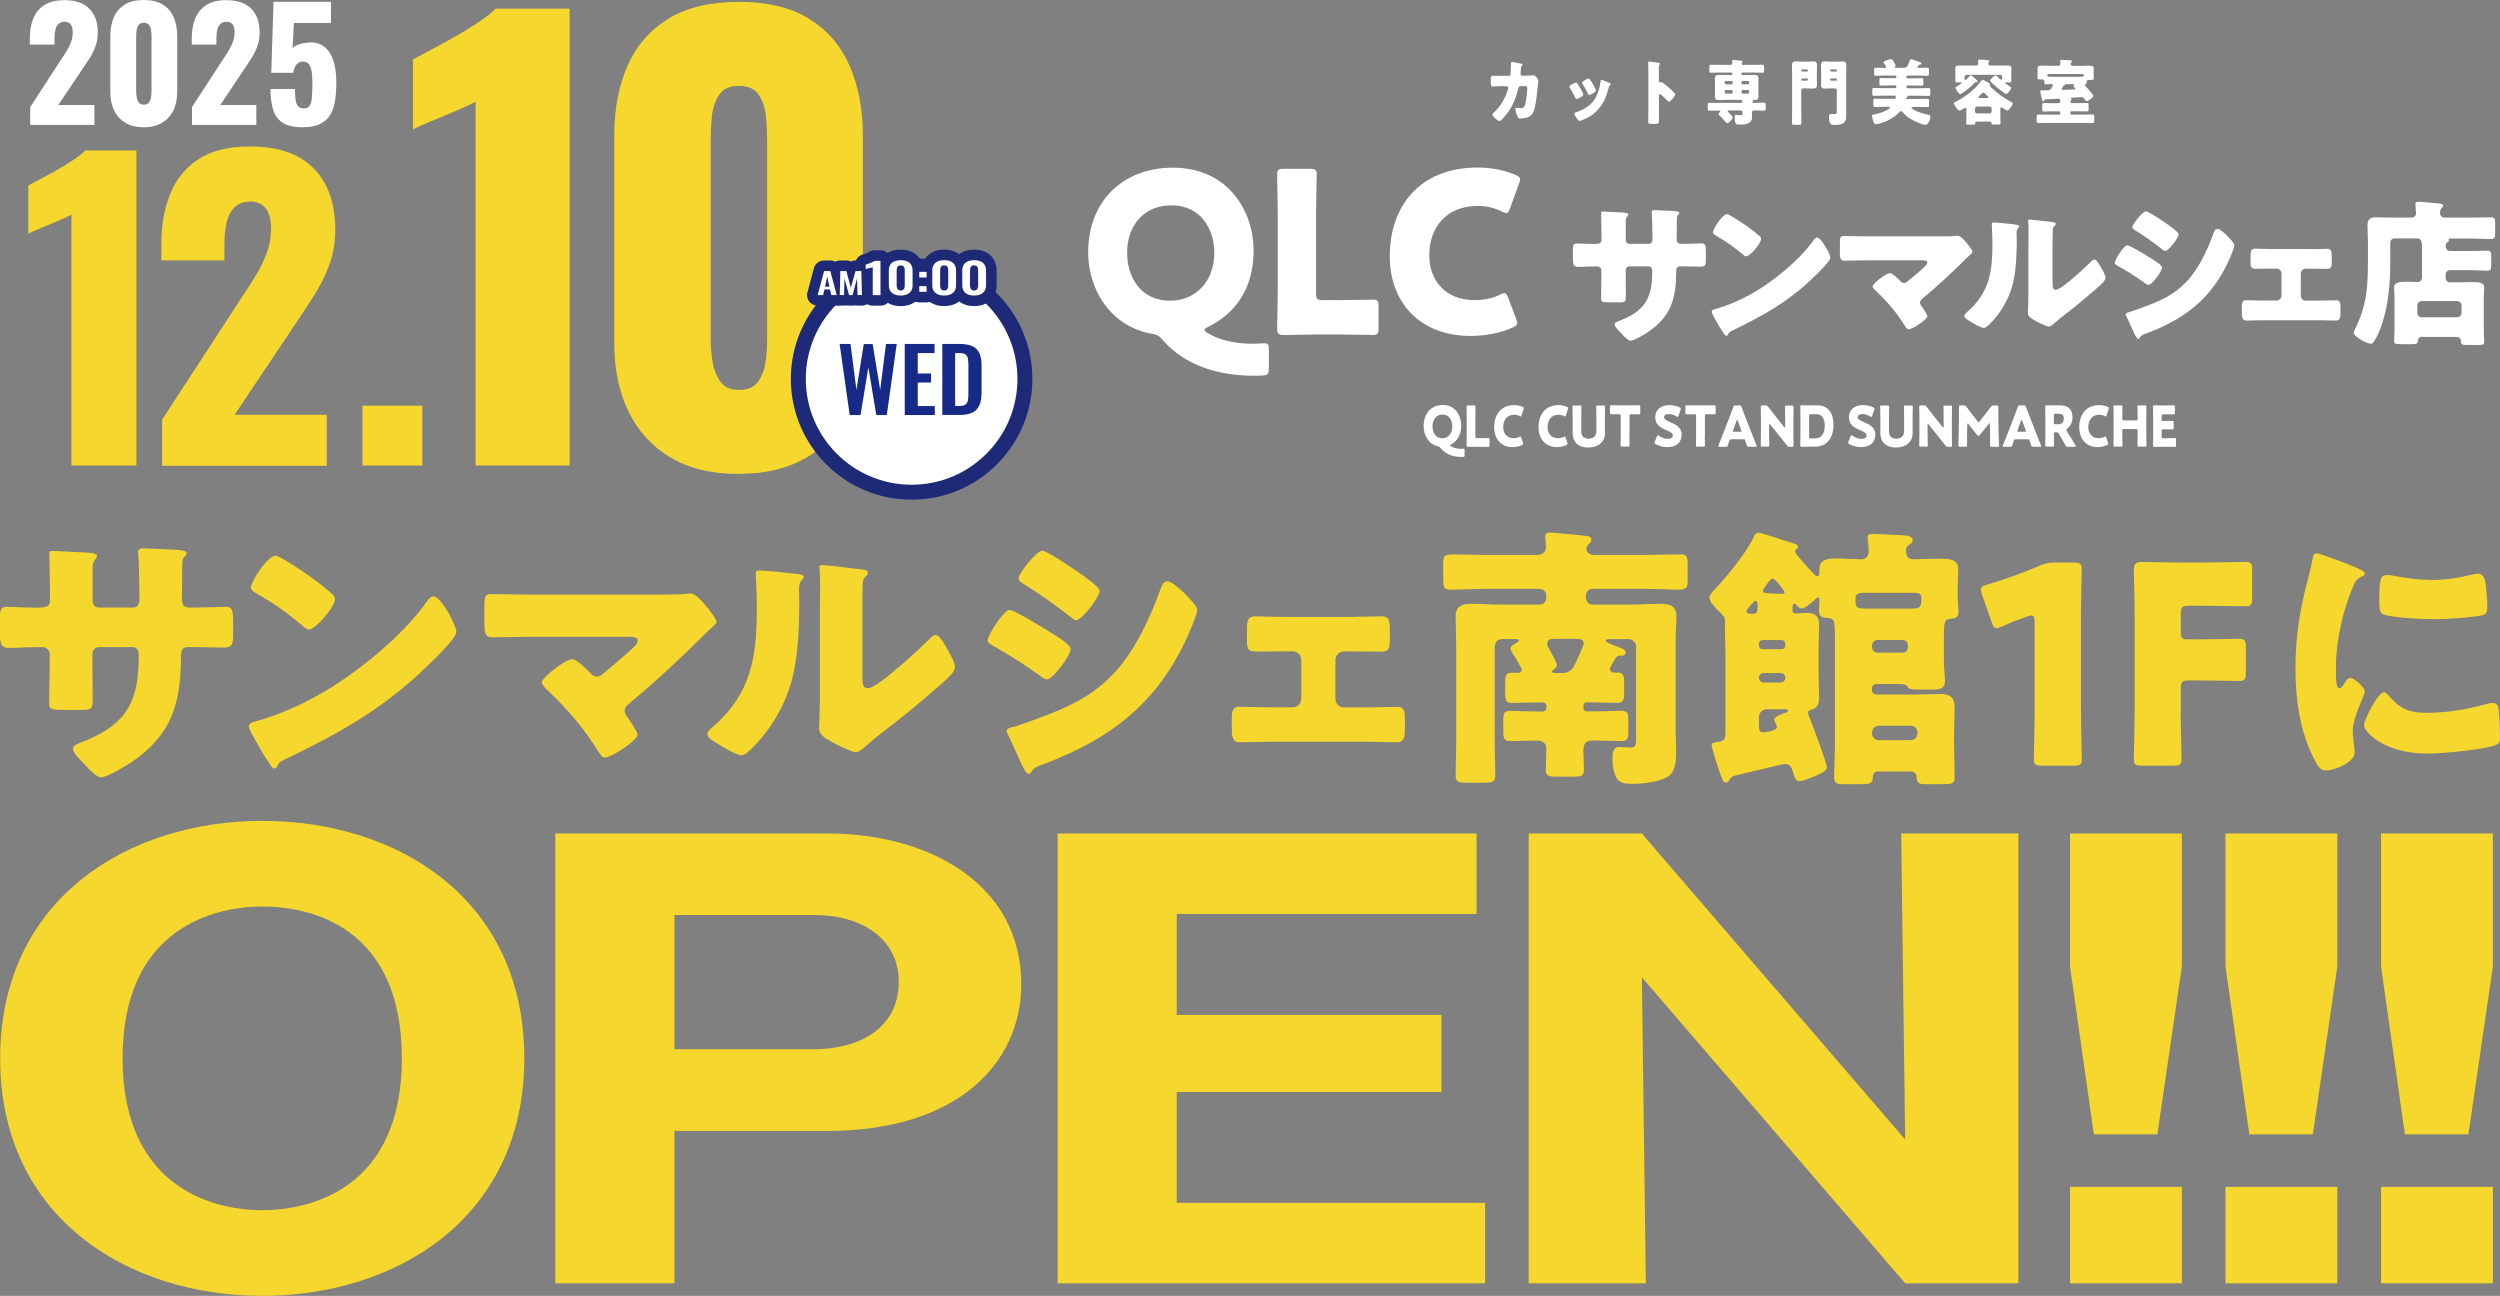 <?xml version="1.0" encoding="UTF-8"?>
<svg id="_レイヤー_2" data-name="レイヤー 2" xmlns="http://www.w3.org/2000/svg" viewBox="0 0 309.37 160.36">
  <rect x="0" y="0" width="309.37" height="160.36" fill="#808080" stroke="none"/>
  <defs>
    <style>
      .cls-1 {
        fill: #172a88;
      }

      .cls-2, .cls-3 {
        fill: #fff;
      }

      .cls-3 {
        stroke-miterlimit: 10;
        stroke-width: 1.85px;
      }

      .cls-3, .cls-4 {
        stroke: #1e2a77;
      }

      .cls-4 {
        fill: #1e2a77;
        stroke-linejoin: round;
        stroke-width: 2.62px;
      }

      .cls-5 {
        fill: #f6d72e;
      }
    </style>
  </defs>
  <g id="_レイヤー_3" data-name="レイヤー 3">
    <g>
      <g>
        <path class="cls-2" d="M186.68,9.4c.14,0,.23-.1.25-.24.02-.16.04-1.06.05-1.29,0-.11.02-.2.14-.2.06,0,1.09.2,1.19.22.03,0,.12.04.12.09,0,.04-.02.06-.06.1-.06.05-.14.15-.16.4,0,.08-.05.6-.05.65,0,.15.07.24.21.24h.39c.25,0,1-.04,1.01-.04.26,0,.6.47.6.67,0,.11-.11,1.05-.14,1.22-.07.71-.19,1.96-.45,2.57-.16.38-.38.58-.73.73-.27.1-.65.14-.93.14-.19,0-.23-.05-.31-.22-.09-.2-.29-.7-.29-.92,0-.12.06-.18.16-.18.1,0,.32.04.52.04.39,0,.5-.24.58-.62.09-.43.22-1.43.22-1.86,0-.19-.05-.24-.3-.24h-.56c-.16,0-.22.13-.26.28-.23,1.02-.6,1.99-1.18,2.83-.15.22-.92,1.22-1.14,1.22-.2,0-.89-.6-.89-.82,0-.09.07-.14.2-.25.8-.73,1.44-1.79,1.74-2.89,0-.04.02-.12.02-.16,0-.12-.08-.2-.18-.2h-.88c-.23,0-.72.04-.85.04-.18,0-.24-.16-.24-.47v-.43c0-.35.04-.43.23-.43.23,0,.45,0,.68,0h1.26Z"/>
        <path class="cls-2" d="M195.87,11.49c.04.09.06.16.06.2,0,.22-.71.57-.83.57-.09,0-.14-.11-.17-.18-.19-.41-.4-.8-.64-1.17-.03-.05-.07-.12-.07-.18,0-.19.66-.51.81-.51.04,0,.1.04.16.12.26.34.47.75.68,1.15ZM198.85,10.13c.24.09.47.17.47.3,0,.04-.04.09-.1.14-.07.06-.09.06-.13.22-.27.99-.48,1.67-1.1,2.48-.64.84-1.34,1.27-2.27,1.61-.06.03-.2.08-.27.08-.13,0-.34-.33-.42-.45,0-.02-.02-.04-.04-.06-.06-.11-.16-.27-.16-.36,0-.12.06-.15.15-.18.41-.11.94-.37,1.31-.6.49-.32.89-.71,1.18-1.25.33-.61.51-1.27.6-1.98.02-.08.04-.2.12-.2s.55.2.65.24ZM196.74,9.83c.26.33.51.82.7,1.2.03.07.05.13.05.17,0,.21-.7.56-.82.56-.09,0-.14-.1-.18-.18-.19-.43-.4-.81-.65-1.2-.03-.04-.06-.09-.06-.15,0-.17.66-.51.81-.51.04,0,.1.04.15.11Z"/>
        <path class="cls-2" d="M205.29,13.98c0,.29,0,.59,0,.89,0,.43-.02.46-.55.46h-.36c-.32,0-.42-.04-.42-.27,0-.35.02-.7.02-1.05v-5.12c0-.36-.02-.82-.02-1.1,0-.12.02-.17.13-.17.1,0,1.05.12,1.24.18.05.02.09.05.09.11,0,.04-.02.08-.05.11-.04.06-.09.13-.09.32v1.72s0,.12.1.12c.05,0,.1-.04.14-.04.06,0,.17.06.3.14.26.18.59.46.69.55.2.18.56.51.74.72.03.04.06.09.06.14,0,.18-.59.9-.77.9-.07,0-.15-.09-.2-.14-.14-.14-.8-.8-.93-.8-.11,0-.12.12-.12.21v2.13Z"/>
        <path class="cls-2" d="M217.33,12.71c.32,0,.64,0,.97,0,.19,0,.2.06.2.27v.43c0,.22-.02.28-.21.28-.32,0-.64-.02-.97-.02h-.22c-.16,0-.31.04-.31.26,0,.2.02.4.02.59,0,.86-.98.9-1.55.9-.39,0-.59,0-.59-.98,0-.15.02-.23.17-.23.13,0,.36.04.56.04.22,0,.23-.07.23-.34,0-.11-.07-.24-.28-.24h-1.37c-.11,0-.18,0-.18.07,0,.04.04.08.06.11.1.1.57.58.57.69,0,.16-.52.72-.67.72-.08,0-.2-.15-.26-.22-.23-.27-.48-.54-.74-.78-.03-.03-.08-.07-.08-.12,0-.1.09-.2.15-.28.03-.03.06-.06.06-.11,0-.07-.07-.07-.19-.07h-.19c-.33,0-.65.02-.97.02-.19,0-.21-.07-.21-.29v-.38c0-.23.02-.3.2-.3.32,0,.65,0,.98,0h2.94c.08,0,.15-.04.15-.14,0-.17-.04-.23-.18-.23h-1.89c-.27,0-.53.02-.8.02-.29,0-.52-.04-.52-.43,0-.23.02-.46.02-.68v-.79c0-.27-.02-.53-.02-.78,0-.36.22-.43.5-.43s.55.02.81.02h.73c.07,0,.13-.06.13-.14v-.03c0-.08-.06-.14-.13-.14h-1.63c-.3,0-.6.02-.9.02-.18,0-.19-.08-.19-.32v-.35c0-.22.02-.32.19-.32.31,0,.6.02.91.02h1.47c.2,0,.27-.12.27-.22,0-.04-.02-.2-.02-.27,0-.12.08-.12.16-.12.12,0,.79.07.95.09.07,0,.18.03.18.12,0,.06-.04.1-.08.14-.02.03-.04.06-.04.1,0,.12.09.16.19.16h1.5c.31,0,.6-.02.91-.02.17,0,.18.1.18.32v.35c0,.24-.02.32-.19.32-.3,0-.6-.02-.9-.02h-1.59c-.07,0-.13.06-.13.14v.03c0,.08.06.14.13.14h.67c.27,0,.53-.02.81-.02s.51.04.51.43c0,.25-.02.51-.02.78v.67c0,.27.02.54.02.78,0,.43-.27.43-.52.43-.11,0-.17,0-.17.04,0,.02,0,.03,0,.04,0,.02.02.04.02.05,0,.04-.02.05-.04.08-.02.03-.05.05-.05.09,0,.07.06.07.12.07h.35ZM214.42,10.19c0-.09-.07-.17-.15-.17h-.69c-.09,0-.15.08-.15.17v.08c0,.1.06.17.15.17h.69c.09,0,.15-.07.15-.17v-.08ZM214.42,11.31c0-.1-.07-.17-.15-.17h-.69c-.09,0-.15.07-.15.17v.1c0,.1.06.17.15.17h.69c.09,0,.15-.07.15-.17v-.1ZM216.46,10.19c0-.09-.07-.17-.16-.17h-.64c-.09,0-.15.08-.15.17v.08c0,.1.06.17.15.17h.64c.1,0,.15-.07.16-.17v-.08ZM216.46,11.31c0-.1-.07-.17-.16-.17h-.64c-.09,0-.15.07-.15.17v.1c0,.1.06.17.15.17h.64c.1,0,.15-.07.16-.17v-.1Z"/>
        <path class="cls-2" d="M223.13,10.94c-.12,0-.23.11-.23.25v2.64c0,.45.02.9.02,1.36,0,.24-.09.26-.37.26h-.45c-.27,0-.35-.02-.35-.26,0-.45.02-.9.02-1.36v-4.79c0-.31-.02-.63-.02-.94,0-.35.11-.5.43-.5.26,0,.52.03.78.03h.67c.27,0,.52-.03.78-.03.23,0,.44.04.44.49,0,.32-.02.64-.02.95v.48c0,.32.02.63.02.95,0,.35-.12.49-.44.49-.27,0-.52-.02-.79-.02h-.52ZM223.73,8.7c0-.06-.05-.11-.11-.11h-.61c-.06,0-.11.04-.11.11v.03c0,.06.05.12.11.12h.61c.06,0,.11-.05.11-.12v-.03ZM223.73,9.83c0-.07-.04-.12-.11-.12h-.61c-.06,0-.11.05-.11.12v.03c0,.06.05.12.11.12h.61c.06,0,.11-.05.11-.12v-.03ZM227.3,11.19c0-.13-.1-.25-.22-.25h-.52c-.26,0-.52.02-.77.02s-.44-.06-.44-.49c0-.32.02-.63.02-.95v-.48c0-.31-.02-.63-.02-.95,0-.35.11-.49.43-.49.26,0,.52.03.78.03h.71c.26,0,.52-.03.77-.03.31,0,.44.12.44.5,0,.31-.02.63-.02.94v4.55c0,.28,0,.58,0,.87,0,.89-.7,1-1.35,1-.26,0-.46,0-.56-.09-.18-.15-.22-.64-.22-.88,0-.17.02-.39.23-.39.14,0,.28.02.43.02.29,0,.31-.08.31-.37v-2.56ZM227.31,8.7c0-.06-.05-.11-.1-.11h-.63c-.06,0-.1.04-.1.11v.03c0,.06.05.12.1.12h.63c.06,0,.1-.05.1-.12v-.03ZM227.31,9.83c0-.07-.04-.12-.1-.12h-.63c-.06,0-.1.05-.1.12v.03c0,.06.05.12.1.12h.63c.06,0,.1-.05.1-.12v-.03Z"/>
        <path class="cls-2" d="M236.04,9.36c-.08,0-.14.07-.14.14v.05c0,.08.06.14.13.14h.88c.3,0,.6-.02.91-.02.15,0,.19.07.19.24v.39c0,.22-.02.3-.19.3-.31,0-.6-.02-.9-.02h-.88c-.07,0-.13.07-.13.14v.06c0,.08.06.14.13.14h1.66c.32,0,.65-.02.98-.02.17,0,.19.08.19.31v.35c0,.22-.02.31-.19.31-.33,0-.65-.02-.98-.02h-1.58s-.07,0-.07.06c0,0,0,.03,0,.04,0,.07-.07.1-.13.12-.02.02-.06.04-.06.09,0,.07.06.08.1.08h1.59c.33,0,.66-.02.99-.02.16,0,.18.09.18.32v.38c0,.24-.02.33-.18.33-.33,0-.66-.02-.99-.02h-.83c-.1,0-.18,0-.18.08,0,.12.36.31.46.36.46.24,1.18.45,1.7.55.11.02.18.04.18.22,0,.36-.29,1.01-.61,1.01s-1.31-.4-1.97-.81c-.3-.19-.58-.44-.81-.72-.06-.08-.14-.17-.24-.17-.08,0-.15.08-.21.13-.37.43-.98.82-1.48,1.05-.31.14-1.1.44-1.42.44-.19,0-.27-.2-.32-.36-.06-.17-.16-.49-.16-.67,0-.13.06-.15.23-.17.86-.12,2-.67,2-.87,0-.08-.1-.08-.19-.08h-.71c-.33,0-.66.02-.98.02-.17,0-.19-.09-.19-.33v-.38c0-.23.02-.32.19-.32.32,0,.65.02.98.02h1.46c.15,0,.14-.12.15-.21v-.04c0-.08-.05-.14-.15-.14h-1.59c-.33,0-.66.02-.98.02-.17,0-.19-.09-.19-.31v-.35c0-.23.02-.31.19-.31.32,0,.65.02.98.02h1.68c.06,0,.13-.06.13-.14v-.06c0-.07-.06-.14-.13-.14h-.88c-.3,0-.6.02-.9.02-.15,0-.19-.07-.19-.24v-.43c0-.19.03-.26.19-.26.31,0,.61.02.91.02h.88c.06,0,.13-.06.13-.14v-.05c0-.07-.06-.14-.13-.14h-1.46c-.33,0-.66.03-.98.03-.17,0-.19-.1-.19-.33v-.35c0-.23.02-.32.19-.32.32,0,.65.02.98.02h.14c.1,0,.18,0,.18-.11,0-.06-.1-.19-.13-.25-.04-.05-.19-.26-.19-.31,0-.13.19-.19.41-.27.15-.05.37-.14.52-.14.16,0,.26.19.37.39.04.07.2.37.2.44,0,.06-.06.12-.1.15-.02,0-.04.04-.04.05,0,.04.02.04.1.04h1.07c.19,0,.33-.04.43-.24.11-.23.21-.44.3-.69.03-.1.05-.13.14-.13.13,0,.84.27,1.01.34.2.08.27.1.27.2s-.11.12-.18.12c-.07,0-.1.02-.15.08-.09.12-.16.2-.16.25,0,.07.05.08.13.08h.12c.33,0,.65-.02.98-.02.17,0,.19.09.19.32v.35c0,.23-.02.33-.19.33-.33,0-.65-.03-.98-.03h-1.46Z"/>
        <path class="cls-2" d="M244.55,15.07c-.09,0-.12.05-.12.11v.07c0,.16-.06.18-.3.18h-.48c-.25,0-.34-.02-.34-.16,0-.08.02-.35.02-.58v-1.1c0-.1,0-.25-.13-.25-.06,0-.12.04-.17.07-.1.07-.43.28-.55.28-.22,0-.7-.74-.7-.9,0-.1.12-.14.2-.18.42-.19,1.12-.64,1.51-.93.62-.47,1.14-.96,1.63-1.6.05-.07.15-.2.23-.2.1,0,.51.24.62.3.17.1.31.15.31.29,0,.1-.07.08-.07.13s.23.26.35.37c.18.16.62.55,1.09.89.41.29.87.57,1.18.73.2.1.25.13.25.21,0,.16-.25.49-.35.61-.09.12-.19.27-.31.27-.05,0-.1-.03-.19-.07-.08-.04-.27-.17-.35-.22-.08-.05-.15-.1-.21-.1-.1,0-.13.08-.13.22v1.16c0,.23.02.5.02.57,0,.15-.08.17-.33.17h-.47c-.23,0-.33-.02-.33-.16,0-.03,0-.05,0-.08,0-.04-.03-.12-.15-.12h-1.75ZM243.36,9.28c-.15,0-.26.09-.26.26,0,.23,0,.36.11.36.09,0,.52-.46.6-.56.02-.02.04-.04.06-.04.06,0,.39.29.46.35.02.02.06.04.09.07.14.12.31.27.31.36,0,.07-.07.08-.13.08h-.09c-.07,0-.12.05-.17.11-.35.36-.93.87-1.35,1.14-.09.06-.32.24-.41.24-.18,0-.6-.66-.6-.77,0-.08.09-.13.14-.16.09-.05.67-.4.67-.47,0-.04-.06-.05-.1-.05h-.44c-.14,0-.29,0-.29-.21,0-.04,0-.12.02-.16,0-.11,0-.21,0-.32v-.51c0-.26-.02-.51-.02-.58,0-.3.32-.31.52-.31.3,0,.6,0,.89,0h1.14c.14,0,.3-.04.3-.23,0-.04-.02-.26-.02-.3,0-.03,0-.06,0-.09,0-.12.08-.12.17-.12.22,0,.64.04.87.06.2.02.36.02.36.13,0,.05-.04.09-.08.12-.05.05-.06.12-.06.18,0,.14.08.25.24.25h1.21c.3,0,.59,0,.89,0,.2,0,.52,0,.52.3,0,.08-.02.33-.02.59v.52c0,.1,0,.2.02.31,0,.04,0,.12,0,.16,0,.2-.14.21-.28.21h-.43s-.08.02-.08.06.57.43.65.48c.04.03.12.06.12.12,0,.13-.43.77-.64.77-.19,0-1.98-1.45-1.98-1.66,0-.12.55-.65.7-.65.06,0,.12.08.16.12.08.08.45.43.52.43.09,0,.11-.08.11-.33,0-.14-.06-.28-.23-.28h-4.18ZM244.41,13.78c0,.15.1.25.23.25h1.59c.12,0,.23-.11.23-.25v-.35c0-.14-.11-.25-.23-.25h-1.59c-.13,0-.23.11-.23.25v.35ZM245.94,12.13c.06,0,.13-.02.13-.09,0-.04-.12-.16-.25-.29-.05-.04-.1-.09-.14-.13-.06-.06-.16-.16-.25-.16-.07,0-.15.08-.3.23-.07.07-.16.17-.27.27-.02.03-.04.05-.04.09,0,.07.12.08.16.08h.96Z"/>
        <path class="cls-2" d="M253.5,11.15c.23,0,.31-.18.43-.39.05-.09.11-.17.11-.24,0-.09-.06-.11-.13-.11h-.11c-.2,0-.41.02-.62.02-.19,0-.19-.1-.19-.29v-.05c0-.15-.1-.26-.24-.26h-.31c-.15,0-.31,0-.31-.19,0-.04,0-.11,0-.14,0-.09.02-.19.02-.27v-.35c0-.12,0-.23,0-.35,0-.04,0-.1,0-.14,0-.25.31-.27.59-.27.3,0,.6.02.89.02h1.1c.16,0,.24-.12.24-.25,0-.18-.03-.3-.03-.37,0-.11.11-.11.19-.11.3,0,.77.04,1.07.06.07,0,.22.02.22.12,0,.04-.05.07-.1.12-.05.04-.08.11-.08.18,0,.13.07.26.28.26h1.1c.3,0,.6-.02.89-.02.32,0,.59.04.59.27,0,.06-.02.26-.02.5v.39c0,.09,0,.18.02.27,0,.04,0,.11,0,.14,0,.19-.17.19-.3.19h-.36c-.13,0-.23.12-.23.25v.05c0,.19-.02.27-.19.27-.03,0-.05.03-.05.05,0,.04.14.19.22.27.29.31.52.6.77.9.04.04.08.09.08.16,0,.26-.61.67-.83.67-.08,0-.13-.08-.19-.16-.18-.25-.22-.33-.46-.33-.07,0-.79.05-.93.06-.09,0-.16,0-.22.02-.13,0-.18,0-.18.04s.03.04.04.04c.05,0,.09.05.09.11,0,.06-.04.08-.09.14-.04.04-.06.08-.06.13,0,.11.06.2.21.2h.9c.31,0,.62-.02.93-.02.19,0,.21.07.21.33v.41c0,.21-.02.31-.19.31-.32,0-.64-.02-.95-.02h-.98c-.08,0-.15.08-.15.17v.07c0,.09.07.17.15.17h1.61c.35,0,.68-.02,1.02-.02.18,0,.19.1.19.35v.38c0,.26-.02.34-.19.34-.35,0-.68-.02-1.02-.02h-4.71c-.34,0-.68.02-1.02.02-.18,0-.19-.07-.19-.3v-.46c0-.21.02-.3.19-.3.35,0,.68.02,1.03.02h1.55c.09,0,.16-.08.16-.17v-.07c0-.09-.07-.17-.16-.17h-.93c-.31,0-.63.02-.94.02-.19,0-.21-.08-.21-.34v-.39c0-.24.02-.32.21-.32.31,0,.63.02.94.02h.81c.22,0,.28-.13.28-.24,0-.15-.06-.32-.22-.32-.1,0-1.39.07-1.62.09-.08,0-.1.07-.15.14-.02.05-.06.11-.11.11-.12,0-.14-.14-.2-.4-.03-.13-.19-.74-.19-.83,0-.12.14-.14.23-.14h.82ZM253.51,9.16c-.08,0-.16.03-.16.14,0,.19.02.2.5.2h3.58c.38,0,.44-.02.44-.2,0-.1-.06-.14-.15-.14h-4.21ZM255.13,11c0,.1.07.12.14.12.39,0,.78-.02,1.17-.04.25,0,.37,0,.37-.1,0-.05-.02-.08-.06-.11-.06-.04-.16-.13-.16-.22,0-.05.03-.09.06-.13.02-.02.02-.04.02-.05,0-.05-.06-.05-.11-.05h-.87c-.13,0-.14,0-.15.08,0,.04-.06.06-.08.07-.11.04-.14.07-.19.18-.08.14-.13.2-.13.26Z"/>
      </g>
      <g>
        <path class="cls-2" d="M181.25,56.32c0,.18-.03.22-.19.22-.08,0-.17,0-.25,0-1.26,0-2.07-.49-2.55-1.11-.11-.13-.15-.16-.31-.19-1.21-.25-1.78-1.44-1.78-2.51,0-1.65,1.04-2.62,2.38-2.62,1.57,0,2.27,1.35,2.27,2.55s-.53,1.96-1.28,2.36c-.07.03-.1.06-.1.09,0,.03.03.06.09.1.3.2.72.32,1.23.33.13,0,.29-.01.35-.01.11,0,.13.04.13.19v.59ZM177.27,52.76c0,.7.34,1.48,1.21,1.48.7,0,1.24-.58,1.24-1.48,0-.69-.35-1.46-1.21-1.46-.74,0-1.24.59-1.24,1.46Z"/>
        <path class="cls-2" d="M182.55,55.28c-.29,0-.85.01-.89.01-.13,0-.18-.05-.18-.19,0-.05.02-.82.02-1.19v-2.36c0-.37-.02-1.17-.02-1.21,0-.15.04-.17.18-.17h.75c.15,0,.18.03.18.17,0,.05-.02.85-.02,1.21v2.46c0,.17.03.21.19.21h.43c.3,0,.93-.01.98-.01.13,0,.16.04.16.2v.69c0,.16-.03.2-.16.2-.04,0-.68-.01-.98-.01h-.64Z"/>
        <path class="cls-2" d="M188.48,54.92c0,.06-.04.1-.13.15-.35.17-.79.26-1.18.26-1.43,0-2.27-1.05-2.27-2.46,0-1.56.85-2.74,2.48-2.74.37,0,.73.08,1.05.22.09.05.14.08.14.15,0,.03-.01.08-.03.13l-.25.76c-.04.1-.06.15-.1.15-.03,0-.07-.01-.13-.05-.2-.11-.44-.17-.68-.17-.89,0-1.36.67-1.36,1.53,0,.75.43,1.38,1.28,1.38.25,0,.51-.06.71-.17.06-.03.09-.05.13-.05.04,0,.07.04.11.15l.22.64c.02.06.03.1.03.13Z"/>
        <path class="cls-2" d="M193.97,54.92c0,.06-.04.1-.13.15-.35.17-.79.26-1.18.26-1.43,0-2.27-1.05-2.27-2.46,0-1.56.85-2.74,2.48-2.74.37,0,.73.08,1.05.22.09.05.14.08.14.15,0,.03-.01.08-.03.13l-.25.76c-.04.1-.06.15-.1.15-.03,0-.07-.01-.13-.05-.2-.11-.44-.17-.68-.17-.89,0-1.36.67-1.36,1.53,0,.75.43,1.38,1.28,1.38.25,0,.51-.06.71-.17.06-.03.09-.05.13-.05.04,0,.07.04.11.15l.22.64c.02.06.03.1.03.13Z"/>
        <path class="cls-2" d="M198.61,53.58c0,1.12-.85,1.8-2.07,1.8s-1.93-.68-1.93-1.78v-2.04c0-.37-.02-1.17-.02-1.21,0-.15.04-.17.18-.17h.75c.14,0,.18.03.18.17,0,.05-.02.85-.02,1.21v1.83c0,.58.33.9.9.9s.97-.32.97-.91v-1.82c0-.37-.02-1.17-.02-1.21,0-.15.04-.17.18-.17h.73c.15,0,.18.03.18.17,0,.05-.02.85-.02,1.21v2.03Z"/>
        <path class="cls-2" d="M201.63,53.89c0,.37.02,1.17.02,1.21,0,.15-.04.17-.18.17h-.75c-.15,0-.18-.03-.18-.17,0-.05.02-.85.02-1.21v-2.42c0-.17-.03-.21-.19-.21h-.13c-.23,0-.81.01-.85.01-.13,0-.16-.04-.16-.2v-.72c0-.16.03-.2.16-.2.04,0,.68.01.98.01h1.47c.3,0,.93-.01.98-.01.13,0,.16.04.16.2v.72c0,.16-.02.2-.16.2-.04,0-.63-.01-.85-.01h-.13c-.16,0-.19.03-.19.21v2.42Z"/>
        <path class="cls-2" d="M208.1,53.76c0,.99-.64,1.57-1.77,1.57-.54,0-1.09-.16-1.47-.38-.09-.06-.13-.09-.13-.15,0-.03.01-.08.04-.14l.28-.67c.04-.09.06-.14.1-.14.03,0,.07.03.13.07.32.26.76.39,1.12.39.38,0,.61-.16.61-.42,0-.31-.39-.49-.9-.7-.59-.25-1.28-.63-1.28-1.53,0-.98.7-1.53,1.78-1.53.46,0,.93.12,1.26.3.09.05.13.08.13.15,0,.03-.01.08-.03.13l-.26.74c-.04.1-.06.15-.11.15-.03,0-.06-.02-.12-.06-.27-.18-.65-.3-.97-.3-.44,0-.59.18-.59.39,0,.26.33.42.73.59.68.29,1.46.65,1.46,1.57Z"/>
        <path class="cls-2" d="M210.96,53.89c0,.37.02,1.17.02,1.21,0,.15-.04.17-.18.17h-.75c-.15,0-.18-.03-.18-.17,0-.05.02-.85.02-1.21v-2.42c0-.17-.03-.21-.19-.21h-.13c-.23,0-.81.01-.85.01-.13,0-.16-.04-.16-.2v-.72c0-.16.03-.2.16-.2.04,0,.68.01.98.01h1.47c.3,0,.93-.01.98-.01.13,0,.16.04.16.2v.72c0,.16-.03.2-.16.2-.04,0-.63-.01-.85-.01h-.13c-.16,0-.19.03-.19.21v2.42Z"/>
        <path class="cls-2" d="M214.19,54.37c-.1,0-.15.03-.18.15-.04.13-.09.26-.19.58-.06.17-.09.19-.25.19h-.8c-.1,0-.15-.01-.15-.07,0-.03.01-.06.04-.12.23-.58.36-.89.47-1.17l.93-2.4c.12-.32.27-.7.44-1.17.06-.17.09-.19.26-.19h.5c.16,0,.2.03.26.19.16.47.32.87.43,1.15l.93,2.39c.12.31.25.62.48,1.19.02.06.04.09.04.12,0,.06-.04.07-.14.07h-.86c-.16,0-.2-.03-.25-.19-.09-.31-.15-.44-.19-.58-.04-.12-.07-.15-.18-.15h-1.57ZM214.47,53.23s-.03.09-.03.12c0,.06.04.08.15.08h.76c.1,0,.15-.01.15-.08,0-.03,0-.07-.03-.12l-.43-1.18c-.02-.06-.04-.08-.07-.08s-.05.03-.07.08l-.43,1.18Z"/>
        <path class="cls-2" d="M218.93,53.89c0,.37.02,1.17.02,1.21,0,.15-.04.17-.18.17h-.7c-.15,0-.18-.03-.18-.17,0-.05.02-.85.02-1.21v-2.34c0-.37-.02-1.17-.02-1.21,0-.15.04-.17.18-.17h.42c.16,0,.21.03.31.16.23.31.46.59.68.88l1.31,1.65s.06.06.08.06c.03,0,.04-.03.04-.11v-1.24c0-.37-.02-1.17-.02-1.21,0-.15.04-.17.18-.17h.7c.14,0,.18.03.18.17,0,.05-.02.85-.02,1.21v2.34c0,.37.02,1.17.02,1.21,0,.15-.04.17-.18.17h-.32c-.16,0-.21-.03-.31-.16-.23-.29-.44-.55-.69-.87l-1.4-1.73s-.06-.06-.08-.06c-.03,0-.05.03-.05.11v1.31Z"/>
        <path class="cls-2" d="M223.85,55.28c-.29,0-.85.01-.89.01-.13,0-.18-.05-.18-.19,0-.05.02-.82.02-1.19v-2.38c0-.37-.02-1.14-.02-1.19,0-.15.04-.19.18-.19.04,0,.6.01.89.01h1.06c1.16,0,1.98.78,1.98,2.42,0,1.85-1.03,2.69-2.24,2.69h-.81ZM223.88,54.04c0,.17.03.21.19.21h.57c.7,0,1.17-.53,1.17-1.59,0-.82-.33-1.4-.99-1.4h-.75c-.16,0-.19.03-.19.21v2.58Z"/>
        <path class="cls-2" d="M232.07,53.76c0,.99-.64,1.57-1.77,1.57-.54,0-1.09-.16-1.47-.38-.09-.06-.13-.09-.13-.15,0-.03.01-.08.04-.14l.28-.67c.04-.09.06-.14.1-.14.03,0,.07.03.13.07.32.26.76.39,1.12.39.38,0,.61-.16.61-.42,0-.31-.39-.49-.9-.7-.59-.25-1.28-.63-1.28-1.53,0-.98.7-1.53,1.78-1.53.46,0,.93.12,1.26.3.09.05.13.08.13.15,0,.03-.01.08-.03.13l-.26.74c-.04.1-.06.15-.11.15-.03,0-.06-.02-.12-.06-.27-.18-.65-.3-.97-.3-.44,0-.59.18-.59.39,0,.26.33.42.73.59.68.29,1.46.65,1.46,1.57Z"/>
        <path class="cls-2" d="M236.69,53.58c0,1.12-.85,1.8-2.07,1.8s-1.93-.68-1.93-1.78v-2.04c0-.37-.02-1.17-.02-1.21,0-.15.04-.17.18-.17h.75c.14,0,.18.03.18.17,0,.05-.02.85-.02,1.21v1.83c0,.58.33.9.9.9s.97-.32.97-.91v-1.82c0-.37-.02-1.17-.02-1.21,0-.15.04-.17.18-.17h.73c.15,0,.18.03.18.17,0,.05-.02.85-.02,1.21v2.03Z"/>
        <path class="cls-2" d="M238.54,53.89c0,.37.02,1.17.02,1.21,0,.15-.04.17-.18.17h-.7c-.15,0-.18-.03-.18-.17,0-.05.02-.85.02-1.21v-2.34c0-.37-.02-1.17-.02-1.21,0-.15.04-.17.18-.17h.42c.16,0,.21.03.31.16.23.31.46.59.68.88l1.31,1.65s.06.06.08.06c.03,0,.04-.03.04-.11v-1.24c0-.37-.02-1.17-.02-1.21,0-.15.04-.17.18-.17h.7c.14,0,.18.03.18.17,0,.05-.02.85-.02,1.21v2.34c0,.37.02,1.17.02,1.21,0,.15-.04.17-.18.17h-.32c-.16,0-.21-.03-.31-.16-.23-.29-.44-.55-.69-.87l-1.4-1.73s-.06-.06-.08-.06c-.03,0-.05.03-.05.11v1.31Z"/>
        <path class="cls-2" d="M243.42,53.91c0,.38,0,.99,0,1.16s-.03.21-.19.21h-.71c-.14,0-.18-.03-.18-.17,0-.05.04-.92.04-1.28l.04-2.21c0-.38,0-1.09,0-1.24,0-.17.03-.21.19-.21h.42c.16,0,.21.03.31.16.22.31.44.6.66.88l.73.94c.05.06.09.1.12.1.04,0,.08-.03.13-.1l.7-.9c.21-.28.46-.6.69-.91.1-.13.15-.16.31-.16h.42c.16,0,.19.03.19.21,0,.31,0,.7,0,1.24l.04,2.21c0,.35.04,1.21.04,1.28,0,.15-.04.17-.18.17h-.73c-.16,0-.19-.04-.19-.21,0-.15,0-.88,0-1.15l-.03-1.44c0-.07-.01-.12-.04-.12-.02,0-.04.01-.09.07l-1.13,1.4c-.04.06-.08.1-.15.1-.06,0-.1-.03-.15-.09l-1.1-1.37c-.04-.06-.07-.08-.09-.08s-.04.06-.04.12l-.03,1.4Z"/>
        <path class="cls-2" d="M249.39,54.37c-.1,0-.15.03-.18.15-.04.13-.09.26-.19.58-.06.17-.09.19-.25.19h-.8c-.1,0-.15-.01-.15-.07,0-.03.01-.06.04-.12.23-.58.36-.89.47-1.17l.93-2.4c.12-.32.27-.7.44-1.17.06-.17.09-.19.26-.19h.5c.16,0,.2.03.26.19.16.47.32.87.43,1.15l.93,2.39c.12.31.25.62.48,1.19.02.06.04.09.04.12,0,.06-.04.07-.14.07h-.86c-.16,0-.2-.03-.25-.19-.09-.31-.15-.44-.19-.58-.04-.12-.07-.15-.18-.15h-1.57ZM249.67,53.23s-.03.09-.03.12c0,.06.04.08.15.08h.76c.1,0,.15-.01.15-.08,0-.03,0-.07-.03-.12l-.43-1.18c-.02-.06-.04-.08-.07-.08s-.05.03-.07.08l-.43,1.18Z"/>
        <path class="cls-2" d="M254.16,53.89c0,.37.02,1.17.02,1.21,0,.15-.04.17-.18.17h-.73c-.15,0-.18-.03-.18-.17,0-.05.02-.85.02-1.21v-2.36c0-.37-.02-1.14-.02-1.19,0-.15.04-.19.18-.19.04,0,.6.01.89.01h.76c.86,0,1.55.38,1.55,1.46,0,.64-.27,1.11-.66,1.42-.08.06-.11.1-.11.15,0,.03.02.08.06.15l.21.35c.26.44.47.78.87,1.42.03.06.05.09.05.12,0,.04-.04.06-.13.06h-.88c-.16,0-.2-.03-.28-.18-.25-.46-.46-.83-.64-1.12l-.2-.33c-.09-.15-.13-.17-.29-.17h-.12c-.16,0-.18.03-.18.2v.22ZM254.16,52.29c0,.17.03.21.19.21h.35c.4,0,.69-.2.69-.72,0-.42-.22-.58-.56-.58h-.48c-.16,0-.19.03-.19.21v.88Z"/>
        <path class="cls-2" d="M260.88,54.92c0,.06-.04.1-.13.15-.35.17-.79.26-1.18.26-1.43,0-2.27-1.05-2.27-2.46,0-1.56.85-2.74,2.48-2.74.37,0,.73.08,1.05.22.09.05.14.08.14.15,0,.03-.01.08-.03.13l-.25.76c-.04.1-.06.15-.1.15-.03,0-.07-.01-.13-.05-.2-.11-.44-.17-.68-.17-.89,0-1.36.67-1.36,1.53,0,.75.43,1.38,1.28,1.38.25,0,.51-.06.71-.17.06-.03.09-.05.13-.05.04,0,.07.04.11.15l.22.64c.02.06.03.1.03.13Z"/>
        <path class="cls-2" d="M262.63,53.89c0,.37.02,1.17.02,1.21,0,.15-.04.17-.18.17h-.75c-.15,0-.18-.03-.18-.17,0-.05.02-.85.02-1.21v-2.34c0-.37-.02-1.17-.02-1.21,0-.15.04-.17.18-.17h.75c.15,0,.18.03.18.17,0,.05-.02.85-.02,1.21v.26c0,.17.03.21.19.21h1.52c.16,0,.19-.03.19-.21v-.26c0-.37-.02-1.17-.02-1.21,0-.15.04-.17.18-.17h.75c.14,0,.18.03.18.17,0,.05-.02.85-.02,1.21v2.34c0,.37.02,1.17.02,1.21,0,.15-.04.17-.18.17h-.75c-.14,0-.18-.03-.18-.17,0-.05.02-.85.02-1.21v-.58c0-.17-.03-.21-.19-.21h-1.52c-.16,0-.19.03-.19.21v.58Z"/>
        <path class="cls-2" d="M268.14,54.22c.3,0,.93-.01.98-.01.13,0,.16.04.16.2v.69c0,.16-.03.2-.16.2-.04,0-.68-.01-.98-.01h-.64c-.29,0-.85.01-.89.01-.13,0-.18-.05-.18-.19,0-.05.02-.82.02-1.19v-2.38c0-.37-.02-1.14-.02-1.19,0-.15.04-.19.18-.19.04,0,.6.01.89.01h.5c.3,0,.94-.01.98-.01.13,0,.16.04.16.2v.72c0,.16-.03.2-.16.2-.04,0-.68-.01-.98-.01h-.31c-.16,0-.19.03-.19.21v.42c0,.16.03.19.17.19h.18c.3,0,.94-.01.98-.01.13,0,.16.04.16.2v.66c0,.16-.03.2-.16.2-.04,0-.68-.01-.98-.01h-.18c-.15,0-.17.03-.17.19v.71c0,.17.03.21.19.21h.45Z"/>
      </g>
      <g>
        <path class="cls-5" d="M8.84,57.61v-31.05c-.35.19-.75.39-1.2.58-.45.19-.92.39-1.42.6-.5.21-.98.41-1.44.6-.47.19-.89.38-1.28.58v-5.97c.35-.19.85-.46,1.49-.79.64-.34,1.33-.71,2.07-1.13.74-.42,1.43-.84,2.07-1.28.64-.43,1.12-.81,1.44-1.13h6.31v38.99h-8.04Z"/>
        <path class="cls-5" d="M20.06,57.61v-5.68l9.34-14.34c.71-1.06,1.37-2.09,2-3.08.63-.99,1.14-2,1.54-3.03.4-1.03.6-2.1.6-3.22s-.23-1.96-.67-2.5c-.45-.54-1.06-.82-1.83-.82-.87,0-1.54.24-2.02.72s-.81,1.12-.99,1.93c-.18.8-.26,1.7-.26,2.7v1.93h-7.8v-2.07c0-2.31.37-4.37,1.11-6.19s1.91-3.24,3.51-4.28c1.6-1.04,3.71-1.56,6.31-1.56,3.5,0,6.14.91,7.92,2.72,1.78,1.81,2.67,4.34,2.67,7.58,0,1.57-.25,3.03-.75,4.38-.5,1.35-1.16,2.66-1.97,3.92-.82,1.27-1.69,2.59-2.62,3.97l-7.12,10.64h11.41v6.31h-20.36Z"/>
        <path class="cls-5" d="M44.85,57.61v-7.41h7.41v7.41h-7.41Z"/>
        <path class="cls-5" d="M58.85,57.61V12.59c-.51.28-1.09.56-1.75.84-.65.28-1.34.57-2.06.87-.72.3-1.42.59-2.09.87-.68.28-1.29.56-1.85.84V7.35c.51-.28,1.23-.66,2.16-1.15.93-.49,1.93-1.04,3-1.64,1.07-.6,2.07-1.22,3-1.85.93-.63,1.63-1.17,2.09-1.64h9.14v56.53h-11.66Z"/>
        <path class="cls-5" d="M91.44,58.65c-3.4,0-6.24-.69-8.51-2.06-2.28-1.37-4-3.27-5.17-5.69-1.16-2.42-1.75-5.23-1.75-8.45v-25.61c0-3.3.55-6.2,1.64-8.69,1.09-2.49,2.78-4.43,5.06-5.83,2.28-1.4,5.19-2.09,8.72-2.09s6.43.7,8.69,2.09c2.26,1.4,3.93,3.34,5.02,5.83,1.09,2.49,1.64,5.39,1.64,8.69v25.61c0,3.17-.58,5.97-1.75,8.41s-2.89,4.35-5.17,5.72c-2.28,1.37-5.09,2.06-8.45,2.06ZM91.44,48.25c1.12,0,1.92-.36,2.41-1.08.49-.72.79-1.56.91-2.51.12-.95.17-1.78.17-2.48v-25.06c0-.79-.05-1.69-.14-2.69-.09-1-.38-1.88-.87-2.65-.49-.77-1.32-1.15-2.48-1.15s-1.99.38-2.48,1.15c-.49.77-.78,1.65-.87,2.65-.09,1-.14,1.9-.14,2.69v25.06c0,.7.07,1.52.21,2.48.14.95.45,1.79.94,2.51.49.72,1.27,1.08,2.34,1.08Z"/>
      </g>
      <g>
        <path class="cls-2" d="M3.74,15.47v-2.22l3.65-5.61c.28-.41.54-.82.78-1.2.24-.39.45-.78.6-1.19.16-.4.23-.82.23-1.26s-.09-.77-.26-.98c-.18-.21-.41-.32-.72-.32-.34,0-.6.09-.79.28-.19.19-.32.44-.39.75s-.1.67-.1,1.05v.75h-3.05v-.81c0-.9.14-1.71.43-2.42.29-.71.75-1.27,1.37-1.67C6.13.22,6.96.02,7.97.02c1.37,0,2.4.35,3.09,1.06.7.71,1.04,1.7,1.04,2.96,0,.61-.1,1.19-.29,1.71s-.45,1.04-.77,1.53-.66,1.01-1.03,1.55l-2.79,4.16h4.46v2.46H3.74Z"/>
        <path class="cls-2" d="M17.81,15.75c-.92,0-1.68-.19-2.3-.56-.61-.37-1.08-.88-1.39-1.53-.31-.65-.47-1.41-.47-2.28v-6.91c0-.89.15-1.67.44-2.34.29-.67.75-1.19,1.36-1.57.61-.38,1.4-.56,2.35-.56s1.73.19,2.34.56,1.06.9,1.35,1.57.44,1.45.44,2.34v6.91c0,.85-.16,1.61-.47,2.27s-.78,1.17-1.39,1.54c-.62.37-1.37.56-2.28.56ZM17.81,12.95c.3,0,.52-.1.65-.29s.21-.42.24-.68c.03-.26.05-.48.05-.67v-6.75c0-.21-.01-.45-.04-.72-.03-.27-.1-.51-.24-.71-.13-.21-.35-.31-.67-.31s-.54.1-.67.31c-.13.21-.21.45-.24.71-.03.27-.04.51-.04.72v6.75c0,.19.02.41.06.67.04.26.12.48.25.68.13.19.34.29.63.29Z"/>
        <path class="cls-2" d="M23.76,15.47v-2.22l3.65-5.61c.28-.41.54-.82.78-1.2.25-.39.45-.78.6-1.19.16-.4.24-.82.24-1.26s-.09-.77-.26-.98-.41-.32-.71-.32c-.34,0-.6.09-.79.28-.19.19-.32.44-.39.75-.07.31-.1.67-.1,1.05v.75h-3.05v-.81c0-.9.14-1.71.43-2.42.29-.71.75-1.27,1.37-1.67S26.98.02,27.99.02c1.37,0,2.4.35,3.1,1.06.7.71,1.04,1.7,1.04,2.96,0,.61-.1,1.19-.29,1.71-.2.53-.45,1.04-.77,1.53-.32.5-.66,1.01-1.03,1.55l-2.78,4.16h4.46v2.46h-7.96Z"/>
        <path class="cls-2" d="M37.46,15.75c-1.12,0-1.96-.2-2.53-.59-.57-.4-.96-.95-1.16-1.67-.2-.72-.3-1.54-.3-2.48h3.03c0,.58.03,1.05.09,1.41.06.36.18.62.35.78.17.16.41.23.72.22.33-.01.56-.14.7-.4.14-.25.22-.61.25-1.08.03-.47.05-1.04.05-1.7,0-.5-.03-.95-.08-1.34-.06-.39-.17-.7-.34-.93-.17-.23-.42-.35-.76-.35-.31,0-.57.11-.77.34-.2.23-.34.58-.43,1.05h-2.71l.28-8.79h7.11v2.63h-4.59l-.17,3.14c.12-.18.36-.33.71-.46.35-.13.73-.22,1.13-.25.78-.09,1.43.05,1.97.42s.93.93,1.2,1.68c.27.75.41,1.67.41,2.77,0,.82-.05,1.56-.15,2.25s-.29,1.27-.58,1.77c-.29.5-.71.88-1.26,1.16s-1.27.41-2.16.41Z"/>
      </g>
      <g>
        <path class="cls-5" d="M5.05,75.17c.34,0,1.13-.03,1.13-.78v-1.47c0-1.47-.07-2.93-.07-4.4,0-.24.03-.34.31-.34.68,0,2.8.14,3.68.17,1.09.03,1.91.1,1.91.48,0,.1-.14.31-.21.38-.27.34-.34.65-.34,1.06v4.06c0,.48.27.85.79.85h4.23c.58,0,.78-.48.78-.99,0-.96-.07-4.74-.14-5.49,0-.14-.03-.27-.03-.41,0-.27.24-.44.51-.44.48,0,2.49.1,3.1.14,1.16.03,2.39.07,2.39.44,0,.58-.55.07-.55,1.67v1.91c0,.61-.03,1.23-.03,1.88,0,.99.2,1.3,1.09,1.3h.41c.85-.03,3.62-.1,3.92-.1.75,0,.92.31.92,1.91v1.5c0,1.13-.07,1.64-1.13,1.64-1.23,0-2.49-.07-3.72-.07h-.41c-.99,0-1.19.17-1.19,1.19-.03,5.8-1.13,9.66-6.14,13.07-.65.44-3.07,1.88-3.79,1.88-.44,0-1.47-.99-2.08-1.71-.55-.55-1.37-1.36-1.37-1.84,0-.44.61-.65,1.6-1.02,5.25-2.18,6.55-5.05,6.55-10.54,0-.55-.17-1.02-.78-1.02h-4.16c-.44,0-.79.38-.79.78v1.81c0,1.4.03,3.31.03,3.75,0,1.19-.03,1.43-1.26,1.43h-2.39c-1.54,0-1.74-.1-1.74-.85,0-1.43.07-2.83.07-4.23v-1.84c0-.48-.41-.85-.89-.85h-.68c-1.33,0-2.66.1-3.55.1-1.02,0-1.06-.89-1.06-2.15v-1.26c0-1.4.14-1.67.92-1.67.72,0,2.39.1,3.69.1h.44Z"/>
        <path class="cls-5" d="M55.68,76.2c.07.1.1.24.21.38.24.51.58,1.23.58,1.6,0,.82-2.76,3.45-3.48,4.13-5.49,5.36-10.99,8.43-17.81,11.7-.68.34-.65.41-.92.89-.03.1-.14.2-.27.2-.27,0-.48-.31-.61-.55-.58-.85-1.13-1.74-1.6-2.63-.24-.41-.99-1.67-.99-2.05,0-.31.38-.48.65-.55,3.04-.82,6-2.15,8.73-3.75,4.2-2.49,9.45-6.76,12.32-10.68.07-.1.14-.17.2-.27.31-.44.58-.82.96-.82.68,0,1.74,1.84,2.05,2.39ZM35.14,69.24c2.76,1.64,4.88,3.28,6,4.3.2.17.31.34.31.61,0,.99-2.42,3.75-3.21,3.75-.31,0-.65-.31-.85-.51-1.98-1.64-3.48-2.73-5.73-3.99-.27-.17-.61-.38-.61-.72,0-.68,2.05-3.92,3.04-3.92.17,0,.58.21,1.06.48Z"/>
        <path class="cls-5" d="M82.25,73.57c.92,0,1.88,0,2.8-.1.1-.03.27-.03.41-.03.58,0,1.37.89,2.08,1.74.24.31,1.13,1.43,1.13,1.77,0,.21-.34.51-.89.99-.34.31-.75.68-1.16,1.13-2.76,2.73-5.63,5.39-8.6,7.85-.34.27-.72.58-.72,1.06,0,.31.21.58.38.82.24.34,1.23,1.81,1.23,2.08,0,.72-3.21,2.87-4.09,2.87-.31,0-.58-.44-.75-.72-1.74-2.8-3.89-5.36-6.28-7.57-.24-.24-.75-.72-.75-1.02,0-.58,2.93-2.87,3.75-2.87.58,0,1.88,1.33,2.32,1.77.2.24.41.38.75.38.41,0,.65-.24.92-.48,1.19-1.02,2.42-1.98,3.55-3.07.21-.21.58-.55.58-.89,0-.44-.51-.48-1.13-.48h-12.21c-1.5,0-3.24.07-4.61.07-.96,0-1.02-.61-1.02-1.84v-1.64c0-1.64.07-1.88.89-1.88,1.6,0,3.17.07,4.74.07h16.68Z"/>
        <path class="cls-5" d="M98.28,70.98c.65.07,1.19.14,1.19.41,0,.14-.14.27-.21.34-.31.34-.38.58-.38,1.3,0,.41.03.82.03,1.23,0,2.83-.1,5.97-.65,8.73-.65,3.48-2.59,6.99-5.08,9.48-.38.38-.96.99-1.4.99-.72,0-2.63-1.19-3.31-1.64-.34-.2-.92-.55-.92-.99,0-.31.27-.55.51-.75,5.02-4.3,5.6-8.87,5.6-15.08,0-1.57-.14-3.92-.14-4.06,0-.31.17-.34.44-.34.72,0,3.41.27,4.3.38ZM106.71,83.29c0,1.4.07,1.88.68,1.88,1.23,0,6.58-5.05,7.68-6.14.17-.17.41-.44.72-.44.48,0,1.06,1.06,1.5,1.84.27.48.89,1.57.89,2.12,0,.61-.99,1.47-1.6,2.01-.1.1-.24.2-.31.27-1.6,1.4-3.21,2.76-4.88,4.09-1.4,1.13-2.87,2.18-4.23,3.38-.34.31-.85.78-1.26.78-.51,0-2.56-1.02-3.07-1.33-.58-.31-1.47-.82-1.47-1.6,0-.68.1-2.22.1-4.13v-10.71c0-.68.03-1.81.03-2.87,0-.78-.03-1.54-.07-1.98-.03-.1-.03-.17-.03-.27,0-.24.17-.27.38-.27.07,0,1.47.14,1.74.17.55.07,2.93.34,3.41.41.27.07.48.1.48.38,0,.2-.17.34-.31.48-.34.34-.34.85-.34,1.3-.03,1.02-.03,2.05-.03,3.07v7.57Z"/>
        <path class="cls-5" d="M124.95,75.48c.55,0,4.33,2.32,5.02,2.76.68.41,2.52,1.5,2.52,2.08,0,.75-2.18,3.75-2.93,3.75-.24,0-.65-.27-.85-.44-2.05-1.47-3.55-2.42-5.77-3.69-.38-.2-.72-.38-.72-.68,0-.65,1.98-3.79,2.73-3.79ZM125.29,89.98c.79-.17,3.21-1.09,4.09-1.43,3.21-1.23,5.83-2.52,8.26-5.02,2.76-2.83,4.67-7.03,6-10.71.14-.38.34-.89.85-.89.48,0,1.54.99,1.95,1.36.44.44,1.71,1.67,1.71,2.18,0,.44-.55,1.77-.75,2.25-3.68,8.87-9.55,13.58-18.39,16.89-.92.34-.99.34-1.4.92-.03.1-.17.24-.31.24-.34,0-.79-.99-.92-1.3-.48-.96-1.19-2.7-1.64-3.55-.07-.14-.17-.34-.17-.48,0-.31.48-.41.72-.48ZM133.79,71.05c.48.34,2.29,1.6,2.29,2.08,0,.75-2.22,3.62-2.9,3.62-.24,0-.68-.38-.89-.55-1.81-1.4-3.65-2.73-5.6-3.92-.21-.14-.65-.41-.65-.68,0-.65,2.25-3.45,2.93-3.45.61,0,4.09,2.39,4.81,2.9Z"/>
        <path class="cls-5" d="M167.56,76.33c1.33,0,2.76-.07,3.34-.07.96,0,1.09.41,1.09,1.71v.96c0,1.26-.03,1.71-1.13,1.71s-2.22-.03-3.31-.03h-1.23c-.58,0-1.06.48-1.06,1.06v4.81c0,.58.48,1.06,1.06,1.06h2.9c1.23,0,2.87-.07,3.75-.07.82,0,.89.58.89,1.77v.61c0,1.26-.03,2.01-1.02,2.01-1.19,0-2.39-.07-3.62-.07h-12.15c-1.23,0-2.42.07-3.62.07-.99,0-1.02-.78-1.02-2.01v-.85c0-1.02.14-1.54.89-1.54.96,0,2.52.07,3.75.07h2.9c.58,0,1.06-.48,1.06-1.06v-4.81c0-.58-.48-1.06-1.06-1.06h-1.23c-1.09,0-2.22.03-3.31.03s-1.13-.44-1.13-1.74v-.85c0-1.33.14-1.77,1.09-1.77.58,0,2.01.07,3.34.07h8.8Z"/>
        <path class="cls-5" d="M199.22,82.82c0,.31.34.41.58.41h.27c.85,0,.92.34.92,1.43v1.02c0,.89-.07,1.3-.85,1.3-1.06,0-2.15-.07-3.21-.07h-.58c-.24,0-.41.17-.41.44v.24c0,.27.17.44.41.44h1.13c1.43,0,2.35-.07,2.93-.07,1.02,0,1.09.17,1.09,1.43v1.16c0,.78-.07,1.16-.82,1.16-1.06,0-2.15-.07-3.21-.07h-.44c-.92,0-1.09.51-1.09,1.43,0,.55.07,1.26.07,2.12s-.31.92-1.37.92h-1.98c-1.06,0-1.37-.07-1.37-.92s.07-1.71.07-2.56c0-.61-.48-.99-1.06-.99h-.24c-1.06,0-2.12.07-3.21.07-.75,0-.82-.41-.82-1.19v-1.19c0-1.13.03-1.36,1.09-1.36.58,0,1.5.07,2.93.07h.89c.24,0,.44-.2.44-.44v-.24c0-.24-.2-.44-.44-.44h-.65c-1.06,0-2.12.07-3.21.07-.75,0-.82-.41-.82-1.19v-1.26c0-.92.07-1.3.82-1.3.27,0,.55.03.79.03s.44-.17.44-.41c0-.17-.14-.38-.24-.51-.27-.51-.51-.96-.85-1.43-.1-.17-.31-.48-.31-.68,0-.31.55-.58.79-.72.1-.03.24-.1.24-.24,0-.2-.27-.2-.44-.2h-1.57c-.55,0-.96.41-.96.96v12.01c0,1.33.07,2.63.07,3.92,0,.82-.38.89-1.43.89h-2.15c-.99,0-1.33-.1-1.33-.89,0-1.3.07-2.59.07-3.92v-12.45c0-1.13-.07-2.22-.07-3.31,0-1.33.85-1.57,1.98-1.57,1.19,0,2.39.1,3.58.1h4.84c.44,0,.82-.38.82-.82v-.31c0-.44-.38-.82-.82-.82h-6.58c-1.5,0-3,.1-4.54.1-.75,0-.82-.38-.82-1.3v-1.81c0-.99,0-1.26,1.36-1.26.79,0,2.05.07,3.99.07h6.24c.82,0,1.13-.48,1.13-.96,0-.14-.03-.82-.07-.96,0-.1-.03-.24-.03-.34,0-.41.31-.51.68-.51.21,0,.61.03.85.07,1.16.1,2.35.2,3.51.34.31.03.68.1.68.48,0,.24-.14.34-.34.55-.14.14-.27.34-.27.55,0,.34.21.78.99.78h6.18c1.5,0,3-.07,4.5-.07.78,0,.85.34.85,1.3v1.84c0,1.02-.07,1.23-1.3,1.23-.79,0-2.05-.1-4.06-.1h-6.41c-.44,0-.82.38-.82.82v.31c0,.44.38.82.82.82h4.78c1.19,0,2.35-.1,3.55-.1,1.13,0,2.05.17,2.05,1.57,0,.92-.1,2.05-.1,3.31v10.68c0,.89.07,1.74.07,2.59,0,1.06,0,2.46-.89,3.14-.99.75-3.21.99-4.44.99-.79,0-1.74-.03-2.12-.85-.31-.61-.44-1.57-.44-2.29,0-.58.07-1.43.85-1.43.44,0,.96.07,1.47.07.61,0,.61-.38.61-1.5v-10.95c0-.55-.41-.96-.96-.96h-2.42c-.17,0-.34.03-.34.17,0,.2.27.34,1.02.61.89.34,1.4.48,1.4.85,0,.41-.31.41-.48.41-.48,0-.55.03-.78.34-.03.03-.07.1-.1.2-.24.34-.61.99-.61,1.16ZM192.26,79.06c-.27,0-.79.03-.79.55,0,.27.07.44.21.65.17.31.99,1.77.99,2.05,0,.24-.31.44-.44.58-.1.03-.17.1-.17.2,0,.2.27.2.41.2h.68c.75,0,1.3-.2,1.67-.92.17-.38,1.16-2.46,1.16-2.76,0-.51-.51-.55-.92-.55h-2.8Z"/>
        <path class="cls-5" d="M213.99,96.57c-.1.17-.27.27-.44.27-.31,0-.41-.27-.89-1.71-.21-.58-.85-2.66-.85-2.97,0-.27.48-.31.72-.34.68-.07.99-.2.99-1.13v-10.13c0-.92-.07-1.88-.07-2.8,0-.27.03-.58.03-.85,0-.51-.17-.68-.75-1.26-.38-.34-1.19-1.16-1.19-1.67,0-.41.48-.85.75-1.13,1.37-1.47,4.09-4.78,4.81-6.58.07-.17.24-.34.51-.34.51,0,3.58,1.13,4.37,1.33.21.07.51.14.51.41,0,.14-.1.24-.21.31s-.14.17-.14.31c0,.24,1.74,2.15,2.42,2.83.14.14.24.17.34.17.24,0,.24-.27.24-.44v-.44c0-1.19,1.13-1.3,2.05-1.3s2.39.1,3.07.1c.61,0,.99-.34.99-.96,0-.68-.14-1.47-.14-1.74,0-.41.34-.44.65-.44.48,0,3.14.14,3.75.17.41.03,1.19.07,1.19.65,0,.21-.14.31-.38.48-.44.31-.44.41-.44.92,0,.58.31.92.89.92.27,0,2.01-.07,3.41-.07.92,0,2.15.03,2.15,1.26,0,.44-.07,1.4-.07,2.42v.89c0,.78.1,1.54.1,2.01,0,.78-.55.82-1.02.85-.79.07-.79.68-.79,2.56v2.42c0,1.26.14,2.18.14,2.76,0,.92-.65,1.02-1.5,1.02h-1.71c-.96,0-1.3-.03-1.47-.41q-.14-.27-.92-.27h-2.9c-.31,0-.55.24-.55.55v.2c0,.31.24.55.55.55h4.64c1.09,0,2.18-.07,3.28-.07,1.16,0,1.77.38,1.77,1.64,0,1.06-.07,2.12-.07,3.14v1.09c0,1.47.07,2.97.07,4.47,0,.75-.34.82-1.47.82h-2.08c-.85,0-1.12-.1-1.16-.92,0-.34-.31-.65-.65-.65h-4.16c-.51,0-.61.44-.61.82,0,.65-.48.75-1.23.75h-2.59c-.65,0-.96-.17-.96-.89,0-1.26.1-2.52.1-3.79v-13.24c0-2.32-.03-2.59-.96-2.66-.65-.03-1.02-.14-1.02-.89,0-.2.03-.44.03-.65,0-.14.03-.65.03-.75s-.03-.24-.17-.24-.34.21-.44.31c-.31.31-1.16,1.06-1.6,1.06-.27,0-.48-.27-.65-.44-.07-.07-.17-.17-.24-.17-.2,0-.24.34-.24.65v.2c0,.27.2.38.44.38s.89-.07,1.26-.07c.68,0,1.6.03,1.6,1.5,0,1.02-.07,2.08-.07,3.21v2.59c0,1.13.07,2.22.07,3.21,0,.65-.17,1.23-.85,1.43-.24.07-.51.14-.51.41,0,.2.1.44.21.68.34.82,2.12,5.56,2.12,6.14,0,.48-1.54,1.06-1.98,1.23-.34.14-1.02.41-1.4.41-.44,0-.65-.38-.78-.96-.14-.61-.34-1.16-.99-1.16-.38,0-5.42,1.26-6.35,1.47-.34.1-.44.27-.61.55ZM217.5,75.17c0-.34,0-.82-.24-.82-.07,0-.14.03-.24.14-.24.24-.55.61-.72.82-.14.17-.17.24-.17.34,0,.27.44.31.61.31.72,0,.75-.24.75-.78ZM220.5,80.33c.24,0,.41-.17.41-.41v-.27c0-.24-.17-.44-.41-.44h-2.39c-.24,0-.44.2-.44.44v.27c0,.24.21.41.44.41h2.39ZM218.22,83.29c-.27,0-.55.24-.55.55v.07c0,.27.27.55.55.55h2.15c.31,0,.55-.27.55-.55v-.07c0-.31-.2-.51-.55-.55h-2.15ZM218.63,87.76c-.51,0-.96.44-.96.96v1.26c0,.31.1.65.51.65.1,0,1.71-.17,1.71-.65,0-.17-.07-.31-.17-.51-.1-.21-.17-.34-.17-.44,0-.38,1.16-.75,1.47-.85.1-.03.27-.14.27-.24,0-.17-.41-.17-.51-.17h-2.15ZM218.35,72.72c-.07.1-.17.24-.17.38,0,.24.14.27.55.31.41.03,1.19.07,1.77.07.17,0,.34,0,.34-.17,0-.07-.03-.17-.27-.48-.21-.27-.92-1.23-1.19-1.23-.24,0-.51.38-.82.82l-.21.31ZM236.44,75.31c1.09,0,1.33-.07,1.33-1.3,0-.58-.38-.65-.89-.65h-6.35c-.58,0-.92.14-.92.79,0,.96.07,1.16,1.23,1.16h5.6ZM236.1,79.88c0-.41-.27-.68-.65-.68h-3.14c-.34,0-.65.31-.65.68v.24c0,.34.31.65.65.65h3.14c.38,0,.65-.31.65-.65v-.24ZM237.29,90.63c0-.44-.38-.82-.82-.82h-3.99c-.44,0-.82.38-.82.82v.14c0,.48.38.82.82.82h3.99c.48,0,.78-.34.82-.82v-.14Z"/>
        <path class="cls-5" d="M257.52,87.93c0,1.81.1,5.73.1,5.97,0,.72-.21.85-.99.85h-3.96c-.79,0-.99-.14-.99-.85,0-.24.1-4.16.1-5.97v-10.92c0-.61-.1-.85-.41-.85-.14,0-.27.03-.55.14-1.16.41-2.18.82-3.1,1.23-.27.14-.48.2-.65.2-.31,0-.44-.24-.61-.75l-1.19-3.38c-.1-.27-.14-.48-.14-.65,0-.31.2-.44.78-.61,2.05-.61,4.4-1.43,6.45-2.32.72-.31,1.23-.41,2.01-.41h2.25c.79,0,.99.14.99.85,0,.24-.1,4.16-.1,5.97v11.5Z"/>
        <path class="cls-5" d="M269.86,87.93c0,1.81.1,5.73.1,5.97,0,.72-.2.85-.99.85h-3.92c-.78,0-.99-.14-.99-.85,0-.24.1-4.16.1-5.97v-11.6c0-1.81-.1-5.6-.1-5.83,0-.72.24-.96.96-.96.24,0,3.24.07,4.81.07h2.73c1.6,0,5.05-.07,5.29-.07.72,0,.85.21.85.99v3.51c0,.78-.14.99-.85.99-.24,0-3.69-.07-5.29-.07h-1.67c-.85,0-1.02.17-1.02,1.02v2.22c0,.78.14.92.92.92h.99c1.6,0,5.05-.07,5.29-.07.72,0,.85.2.85.99v3.24c0,.78-.14.99-.85.99-.24,0-3.68-.07-5.29-.07h-.89c-.85,0-1.02.17-1.02,1.02v2.7Z"/>
        <path class="cls-5" d="M285.69,71.28c.17-.65.34-1.3.44-1.84.1-.65.14-.96.58-.96.31,0,3.58,1.19,5.05,1.84.68.31.89.51.89.68,0,.14-.1.2-.24.27-.79.38-.96.65-1.26,1.4-1.13,2.63-2.08,6.58-2.08,9.69,0,1.88,0,2.8.44,2.8.24,0,.41-.27.58-.55.21-.34.41-.72.79-.72.41,0,1.77,1.16,1.77,1.67,0,.48-1.5,3.1-1.5,4.95,0,.24.07,1.09.14,1.6.03.2.1.78.1.99,0,1.26-2.53,2.25-3.58,2.25-.65,0-.96-.44-1.57-1.67-1.67-3.38-2.18-7.2-2.18-10.95,0-4.2.58-7.44,1.64-11.46ZM295.45,85.92c1.43,1.71,2.56,2.29,4.78,2.29,2.52,0,5.05-.41,7.47-1.09.24-.07.58-.14.82-.14.44,0,.65.44.68.75.14.92.17,2.87.17,3.55,0,.44-.03.68-.48.89-1.19.58-6.89,1.09-8.43,1.09-5.49,0-7.92-2.73-7.92-3.51,0-.65,1.71-4.09,2.49-4.09.17,0,.31.17.41.27ZM295.38,71.15c.21,0,.75.07,1.06.14,1.3.27,3.17.48,4.5.48,1.71,0,3.41-.27,5.05-.68.31-.07.48-.1.68-.1.65,0,.85.72.92,1.23.1.85.21,1.94.21,2.8s-.1,1.06-.99,1.19c-1.91.27-3.82.41-5.73.41-1.02,0-5.73-.17-6.38-.72-.27-.24-.27-1.26-.27-1.64,0-2.52.14-3.1.96-3.1Z"/>
      </g>
      <g>
        <path class="cls-5" d="M32.45,160.36C15.82,160.36.02,150.68.02,130.97s15.81-29.39,32.43-29.39,32.43,9.54,32.43,29.39-15.97,29.39-32.43,29.39ZM15.17,130.97c0,15.68,10.81,18.79,17.28,18.79,5.73,0,17.28-2.47,17.28-18.79s-11.3-18.79-17.28-18.79-17.28,2.68-17.28,18.79Z"/>
        <path class="cls-5" d="M68.72,103.14h33.66c12.53,0,24,6.22,24,18.65,0,9.82-7.94,18.16-24,18.16h-18.92v18.86h-14.74v-55.67ZM83.46,129.84h17.28c5.49,0,10.48-2.54,10.48-8.34,0-5.16-4.34-8.27-10.48-8.27h-17.28v16.6Z"/>
        <path class="cls-5" d="M183.78,148.85v9.96h-52.9v-55.67h51.84v9.96h-37.1v12.5h32.76v9.54h-32.76v13.71h38.16Z"/>
        <path class="cls-5" d="M235.77,158.81l-32.59-37.87.49,37.87h-14.5v-55.67h14l32.59,37.87-.49-37.87h14.5v55.67h-14Z"/>
        <path class="cls-5" d="M270,103.14v16.46l-3.03,20.77h-7.86l-2.95-20.77v-16.46h13.84ZM256.16,146.87h13.84v11.94h-13.84v-11.94Z"/>
        <path class="cls-5" d="M289.24,103.14v16.46l-3.03,20.77h-7.86l-2.95-20.77v-16.46h13.84ZM275.4,146.87h13.84v11.94h-13.84v-11.94Z"/>
        <path class="cls-5" d="M308.49,103.14v16.46l-3.03,20.77h-7.86l-2.95-20.77v-16.46h13.84ZM294.65,146.87h13.84v11.94h-13.84v-11.94Z"/>
      </g>
      <circle class="cls-3" cx="112.81" cy="46.89" r="14.02"/>
      <g>
        <path class="cls-1" d="M105.15,51.36l-1.25-8.8h1.35l.73,5.7.91-5.68h1.1l.93,5.68.72-5.7h1.33l-1.23,8.8h-1.3l-.98-5.9-.97,5.9h-1.34Z"/>
        <path class="cls-1" d="M111.96,51.36v-8.8h3.69v1.13h-2.08v2.53h1.64v1.12h-1.64v2.91h2.11v1.11h-3.71Z"/>
        <path class="cls-1" d="M116.61,51.36v-8.8h2.07c.72,0,1.28.1,1.68.29.4.2.69.5.86.9.17.41.25.92.25,1.54v3.22c0,.64-.08,1.17-.25,1.59-.17.42-.45.74-.85.94s-.94.31-1.62.31h-2.14ZM118.22,50.24h.49c.37,0,.63-.07.79-.2.16-.13.26-.32.29-.57.04-.25.05-.56.05-.92v-3.37c0-.35-.03-.64-.08-.86-.05-.22-.16-.38-.32-.48-.16-.1-.42-.15-.77-.15h-.47v6.54Z"/>
      </g>
      <g>
        <path class="cls-4" d="M101.19,36.51l.79-2.97h.77l.79,2.97h-.67l-.16-.69h-.69l-.16.69h-.68ZM102.1,35.48h.54l-.27-1.25-.27,1.25Z"/>
        <path class="cls-4" d="M103.92,36.51l.07-2.97h.74l.56,2.06.58-2.06h.72l.07,2.97h-.54l-.06-2.06-.56,2.06h-.43l-.57-2.07-.05,2.07h-.54Z"/>
        <path class="cls-4" d="M108,36.51v-3.44s-.08.03-.16.05-.17.04-.27.06c-.1.02-.19.04-.27.06s-.14.03-.17.04v-.54c.06-.02.15-.04.24-.07.1-.03.2-.07.31-.11.11-.04.21-.08.31-.13.1-.05.17-.1.23-.15h.74v4.24h-.96Z"/>
        <path class="cls-4" d="M111.46,36.57c-.33,0-.6-.05-.82-.16-.21-.1-.38-.25-.49-.44-.11-.19-.16-.4-.16-.64v-1.88c0-.25.05-.47.16-.65.1-.19.26-.33.48-.44.22-.1.49-.16.83-.16s.61.05.83.16c.21.1.38.25.48.44.1.19.16.4.16.65v1.88c0,.24-.05.45-.16.64-.11.19-.27.33-.49.44-.22.1-.49.16-.82.16ZM111.46,35.95c.14,0,.25-.03.32-.1s.12-.15.14-.24.04-.19.04-.28v-1.86c0-.1-.01-.19-.03-.29-.02-.1-.07-.18-.14-.24s-.18-.1-.33-.1-.26.03-.33.1-.11.15-.14.24c-.02.1-.03.19-.03.29v1.86c0,.09.01.18.04.28.03.09.07.17.14.24.07.07.17.1.31.1Z"/>
        <path class="cls-4" d="M113.76,34.34v-.7h.9v.7h-.9ZM113.76,36.11v-.7h.9v.7h-.9Z"/>
        <path class="cls-4" d="M116.84,36.57c-.33,0-.6-.05-.82-.16-.21-.1-.38-.25-.49-.44-.11-.19-.16-.4-.16-.64v-1.88c0-.25.05-.47.16-.65.1-.19.26-.33.48-.44.22-.1.49-.16.83-.16s.61.05.83.16c.21.1.38.25.48.44.1.19.16.4.16.65v1.88c0,.24-.05.45-.16.64-.11.19-.27.33-.49.44-.22.1-.49.16-.82.16ZM116.84,35.95c.14,0,.25-.03.32-.1s.12-.15.14-.24.04-.19.04-.28v-1.86c0-.1-.01-.19-.03-.29-.02-.1-.07-.18-.14-.24s-.18-.1-.33-.1-.26.03-.33.1-.11.15-.14.24c-.02.1-.03.19-.03.29v1.86c0,.09.01.18.04.28.03.09.07.17.14.24.07.07.17.1.31.1Z"/>
        <path class="cls-4" d="M120.55,36.57c-.33,0-.6-.05-.82-.16-.22-.1-.38-.25-.49-.44-.11-.19-.16-.4-.16-.64v-1.88c0-.25.05-.47.16-.65.1-.19.26-.33.48-.44.21-.1.49-.16.83-.16s.62.05.83.16c.22.1.38.25.48.44.1.19.16.4.16.65v1.88c0,.24-.05.45-.16.64-.11.19-.27.33-.49.44-.21.1-.49.16-.82.16ZM120.55,35.95c.14,0,.25-.03.32-.1.07-.07.12-.15.14-.24.02-.09.03-.19.03-.28v-1.86c0-.1,0-.19-.03-.29-.02-.1-.07-.18-.14-.24-.07-.07-.18-.1-.33-.1s-.26.03-.33.1c-.07.07-.12.15-.14.24s-.03.19-.03.29v1.86c0,.09.01.18.04.28s.07.17.14.24.17.1.31.1Z"/>
      </g>
      <g>
        <path class="cls-2" d="M101.19,36.51l.79-2.97h.77l.79,2.97h-.67l-.16-.69h-.69l-.16.69h-.68ZM102.1,35.48h.54l-.27-1.25-.27,1.25Z"/>
        <path class="cls-2" d="M103.92,36.51l.07-2.97h.74l.56,2.06.58-2.06h.72l.07,2.97h-.54l-.06-2.06-.56,2.06h-.43l-.57-2.07-.05,2.07h-.54Z"/>
        <path class="cls-2" d="M108,36.51v-3.44s-.08.03-.16.05-.17.04-.27.06c-.1.02-.19.04-.27.06s-.14.03-.17.04v-.54c.06-.02.15-.04.24-.07.1-.03.2-.07.31-.11.11-.04.21-.08.31-.13.1-.05.17-.1.23-.15h.74v4.24h-.96Z"/>
        <path class="cls-2" d="M111.46,36.57c-.33,0-.6-.05-.82-.16-.21-.1-.38-.25-.49-.44-.11-.19-.16-.4-.16-.64v-1.88c0-.25.05-.47.16-.65.1-.19.26-.33.48-.44.22-.1.49-.16.83-.16s.61.05.83.16c.21.1.38.25.48.44.1.19.16.4.16.65v1.88c0,.24-.05.45-.16.64-.11.19-.27.33-.49.44-.22.1-.49.16-.82.16ZM111.46,35.95c.14,0,.25-.03.32-.1s.12-.15.14-.24.04-.19.04-.28v-1.86c0-.1-.01-.19-.03-.29-.02-.1-.07-.18-.14-.24s-.18-.1-.33-.1-.26.03-.33.1-.11.15-.14.24c-.02.1-.03.19-.03.29v1.86c0,.09.01.18.04.28.03.09.07.17.14.24.07.07.17.1.31.1Z"/>
        <path class="cls-2" d="M113.76,34.34v-.7h.9v.7h-.9ZM113.76,36.11v-.7h.9v.7h-.9Z"/>
        <path class="cls-2" d="M116.84,36.57c-.33,0-.6-.05-.82-.16-.21-.1-.38-.25-.49-.44-.11-.19-.16-.4-.16-.64v-1.88c0-.25.05-.47.16-.65.1-.19.26-.33.48-.44.22-.1.49-.16.83-.16s.61.05.83.16c.21.1.38.25.48.44.1.19.16.4.16.65v1.88c0,.24-.05.45-.16.64-.11.19-.27.33-.49.44-.22.1-.49.16-.82.16ZM116.84,35.95c.14,0,.25-.03.32-.1s.12-.15.14-.24.04-.19.04-.28v-1.86c0-.1-.01-.19-.03-.29-.02-.1-.07-.18-.14-.24s-.18-.1-.33-.1-.26.03-.33.1-.11.15-.14.24c-.02.1-.03.19-.03.29v1.86c0,.09.01.18.04.28.03.09.07.17.14.24.07.07.17.1.31.1Z"/>
        <path class="cls-2" d="M120.55,36.57c-.33,0-.6-.05-.82-.16-.22-.1-.38-.25-.49-.44-.11-.19-.16-.4-.16-.64v-1.88c0-.25.05-.47.16-.65.1-.19.26-.33.48-.44.21-.1.49-.16.83-.16s.62.05.83.16c.22.1.38.25.48.44.1.19.16.4.16.65v1.88c0,.24-.05.45-.16.64-.11.19-.27.33-.49.44-.21.1-.49.16-.82.16ZM120.55,35.95c.14,0,.25-.03.32-.1.07-.07.12-.15.14-.24.02-.09.03-.19.03-.28v-1.86c0-.1,0-.19-.03-.29-.02-.1-.07-.18-.14-.24-.07-.07-.18-.1-.33-.1s-.26.03-.33.1c-.07.07-.12.15-.14.24s-.03.19-.03.29v1.86c0,.09.01.18.04.28s.07.17.14.24.17.1.31.1Z"/>
      </g>
      <g>
        <path class="cls-2" d="M157.01,45.58c0,.72-.14.86-.83.89-.36.03-.72.03-1.08.03-5.54-.03-9.1-1.98-11.24-4.45-.47-.53-.64-.64-1.36-.75-5.34-1-7.84-5.76-7.84-10.04,0-6.62,4.56-10.51,10.46-10.51,6.9,0,10.01,5.42,10.01,10.24s-2.34,7.84-5.62,9.46c-.31.14-.45.25-.45.36,0,.14.14.25.42.42,1.31.81,3.17,1.28,5.4,1.31.56,0,1.28-.06,1.56-.06.47,0,.58.17.58.75v2.36ZM139.48,31.28c0,2.81,1.5,5.93,5.34,5.93,3.06,0,5.45-2.31,5.45-5.93,0-2.75-1.53-5.87-5.34-5.87-3.25,0-5.45,2.36-5.45,5.87Z"/>
        <path class="cls-2" d="M162.74,41.4c-1.28,0-3.73.06-3.92.06-.58,0-.78-.19-.78-.78,0-.19.08-3.28.08-4.76v-9.46c0-1.47-.08-4.67-.08-4.87,0-.58.17-.7.81-.7h3.28c.64,0,.81.11.81.7,0,.19-.08,3.39-.08,4.87v9.85c0,.7.14.83.83.83h1.89c1.31,0,4.12-.06,4.31-.06.58,0,.7.17.7.81v2.75c0,.64-.11.81-.7.81-.2,0-3-.06-4.31-.06h-2.84Z"/>
        <path class="cls-2" d="M187.75,39.96c0,.25-.19.39-.58.58-1.53.7-3.48,1.03-5.2,1.03-6.31,0-9.99-4.2-9.99-9.85,0-6.23,3.73-10.99,10.9-10.99,1.61,0,3.2.31,4.62.89.42.19.61.33.61.58,0,.14-.06.31-.14.53l-1.11,3.06c-.17.42-.25.58-.44.58-.14,0-.31-.06-.56-.19-.86-.45-1.92-.7-2.98-.7-3.92,0-6.01,2.67-6.01,6.12,0,3,1.89,5.54,5.62,5.54,1.11,0,2.25-.22,3.12-.67.25-.14.42-.19.56-.19.2,0,.31.17.47.58l.97,2.56c.08.22.14.39.14.53Z"/>
        <path class="cls-2" d="M197.54,30.17c.19,0,.64-.02.64-.45v-.84c0-.84-.04-1.67-.04-2.51,0-.14.02-.19.17-.19.39,0,1.6.08,2.1.1.62.02,1.09.06,1.09.27,0,.06-.08.18-.12.21-.16.19-.2.37-.2.6v2.32c0,.27.16.49.45.49h2.41c.33,0,.45-.27.45-.56,0-.55-.04-2.71-.08-3.13,0-.08-.02-.16-.02-.23,0-.16.14-.25.29-.25.27,0,1.42.06,1.77.08.66.02,1.36.04,1.36.25,0,.33-.31.04-.31.95v1.09c0,.35-.02.7-.02,1.07,0,.56.12.74.62.74h.23c.49-.02,2.06-.06,2.24-.06.43,0,.53.18.53,1.09v.86c0,.64-.04.93-.64.93-.7,0-1.42-.04-2.12-.04h-.23c-.56,0-.68.1-.68.68-.02,3.31-.64,5.51-3.5,7.46-.37.25-1.75,1.07-2.16,1.07-.25,0-.84-.56-1.19-.97-.31-.31-.78-.78-.78-1.05,0-.25.35-.37.92-.58,3-1.25,3.74-2.88,3.74-6.02,0-.31-.1-.58-.45-.58h-2.38c-.25,0-.45.21-.45.45v1.03c0,.8.02,1.89.02,2.14,0,.68-.02.82-.72.82h-1.36c-.88,0-.99-.06-.99-.49,0-.82.04-1.62.04-2.41v-1.05c0-.27-.23-.49-.51-.49h-.39c-.76,0-1.52.06-2.03.06-.58,0-.6-.51-.6-1.23v-.72c0-.8.08-.95.53-.95.41,0,1.36.06,2.1.06h.25Z"/>
        <path class="cls-2" d="M226.04,30.75c.04.06.06.14.12.21.14.29.33.7.33.92,0,.47-1.58,1.97-1.99,2.36-3.13,3.06-6.27,4.81-10.16,6.68-.39.19-.37.23-.53.51-.02.06-.08.12-.16.12-.16,0-.27-.18-.35-.31-.33-.49-.64-.99-.92-1.5-.14-.23-.56-.95-.56-1.17,0-.18.21-.27.37-.31,1.73-.47,3.43-1.23,4.98-2.14,2.39-1.42,5.39-3.86,7.03-6.09.04-.06.08-.1.12-.16.17-.25.33-.47.54-.47.39,0,.99,1.05,1.17,1.36ZM214.32,26.78c1.58.93,2.78,1.87,3.43,2.45.12.1.17.19.17.35,0,.56-1.38,2.14-1.83,2.14-.17,0-.37-.18-.49-.29-1.13-.93-1.99-1.56-3.27-2.28-.16-.1-.35-.21-.35-.41,0-.39,1.17-2.24,1.73-2.24.1,0,.33.12.6.27Z"/>
        <path class="cls-2" d="M240.43,29.25c.53,0,1.07,0,1.6-.06.06-.02.16-.02.23-.02.33,0,.78.51,1.19.99.14.18.64.82.64,1.01,0,.12-.2.29-.51.56-.19.18-.43.39-.66.64-1.58,1.56-3.21,3.08-4.91,4.48-.19.16-.41.33-.41.6,0,.18.12.33.21.47.14.19.7,1.03.7,1.19,0,.41-1.83,1.64-2.34,1.64-.18,0-.33-.25-.43-.41-.99-1.6-2.22-3.06-3.58-4.32-.14-.14-.43-.41-.43-.58,0-.33,1.67-1.64,2.14-1.64.33,0,1.07.76,1.32,1.01.12.14.23.21.43.21.23,0,.37-.14.53-.27.68-.58,1.38-1.13,2.02-1.75.12-.12.33-.31.33-.51,0-.25-.29-.27-.64-.27h-6.97c-.86,0-1.85.04-2.63.04-.54,0-.58-.35-.58-1.05v-.93c0-.93.04-1.07.51-1.07.92,0,1.81.04,2.71.04h9.52Z"/>
        <path class="cls-2" d="M249.2,27.77c.37.04.68.08.68.23,0,.08-.08.16-.12.19-.18.19-.21.33-.21.74,0,.23.02.47.02.7,0,1.62-.06,3.41-.37,4.98-.37,1.99-1.48,3.99-2.9,5.41-.21.21-.55.56-.8.56-.41,0-1.5-.68-1.89-.93-.19-.12-.53-.31-.53-.56,0-.17.16-.31.29-.43,2.86-2.45,3.19-5.06,3.19-8.61,0-.9-.08-2.24-.08-2.32,0-.18.1-.19.25-.19.41,0,1.95.16,2.45.21ZM254,34.8c0,.8.04,1.07.39,1.07.7,0,3.76-2.88,4.38-3.5.1-.1.23-.25.41-.25.27,0,.6.6.86,1.05.16.27.51.9.51,1.21,0,.35-.56.84-.92,1.15-.06.06-.14.12-.18.16-.92.8-1.83,1.58-2.78,2.34-.8.64-1.63,1.25-2.41,1.93-.19.18-.49.45-.72.45-.29,0-1.46-.58-1.75-.76-.33-.18-.84-.47-.84-.92,0-.39.06-1.27.06-2.36v-6.11c0-.39.02-1.03.02-1.64,0-.45-.02-.88-.04-1.13-.02-.06-.02-.1-.02-.16,0-.14.1-.16.21-.16.04,0,.84.08.99.1.31.04,1.67.19,1.95.23.16.04.27.06.27.21,0,.12-.1.19-.18.27-.19.19-.19.49-.19.74-.02.58-.02,1.17-.02,1.75v4.32Z"/>
        <path class="cls-2" d="M263.25,30.35c.31,0,2.47,1.32,2.86,1.58.39.23,1.44.86,1.44,1.19,0,.43-1.25,2.14-1.67,2.14-.14,0-.37-.16-.49-.25-1.17-.84-2.02-1.38-3.29-2.1-.21-.12-.41-.21-.41-.39,0-.37,1.13-2.16,1.56-2.16ZM263.45,38.62c.45-.1,1.83-.62,2.34-.82,1.83-.7,3.33-1.44,4.71-2.86,1.58-1.62,2.67-4.01,3.43-6.11.08-.21.19-.51.49-.51.27,0,.88.56,1.11.78.25.25.97.95.97,1.25,0,.25-.31,1.01-.43,1.28-2.1,5.06-5.45,7.75-10.49,9.64-.53.19-.56.19-.8.53-.02.06-.1.14-.17.14-.19,0-.45-.56-.53-.74-.27-.54-.68-1.54-.93-2.02-.04-.08-.1-.19-.1-.27,0-.18.27-.23.41-.27ZM268.3,27.81c.27.19,1.3.92,1.3,1.19,0,.43-1.27,2.06-1.66,2.06-.14,0-.39-.21-.51-.31-1.03-.8-2.08-1.56-3.19-2.24-.12-.08-.37-.23-.37-.39,0-.37,1.29-1.97,1.67-1.97.35,0,2.34,1.36,2.75,1.65Z"/>
        <path class="cls-2" d="M286.02,30.83c.76,0,1.58-.04,1.91-.04.54,0,.62.23.62.97v.54c0,.72-.02.97-.64.97s-1.27-.02-1.89-.02h-.7c-.33,0-.6.27-.6.6v2.75c0,.33.27.6.6.6h1.66c.7,0,1.63-.04,2.14-.04.47,0,.51.33.51,1.01v.35c0,.72-.02,1.15-.58,1.15-.68,0-1.36-.04-2.06-.04h-6.93c-.7,0-1.38.04-2.06.04-.56,0-.58-.45-.58-1.15v-.49c0-.58.08-.88.51-.88.54,0,1.44.04,2.14.04h1.66c.33,0,.6-.27.6-.6v-2.75c0-.33-.27-.6-.6-.6h-.7c-.62,0-1.27.02-1.89.02s-.64-.25-.64-.99v-.49c0-.76.08-1.01.62-1.01.33,0,1.15.04,1.91.04h5.02Z"/>
        <path class="cls-2" d="M299.84,41.66c-.41,0-.64.18-.64.58,0,.29-.23.35-.7.35h-1.42c-.58,0-.82-.04-.82-.35,0-.17.06-.95.06-1.5v-3.97c0-.51-.06-.86-.06-1.21,0-.58.62-.7,1.5-.7.47,0,.93.04,1.38.04.37,0,.58-.25.58-.6v-3.5c0-.93-.06-1.3-.64-1.3h-2.75c-.31,0-.54.25-.54.55v2.41c0,2.43-.21,5.14-.97,7.46-.25.8-.58,1.64-1.05,2.34-.1.16-.2.27-.39.27-.49,0-2.12-.88-2.12-1.36,0-.1.21-.54.27-.66,1.44-2.9,1.5-5.43,1.5-8.57v-2.02c0-.68-.06-1.36-.06-2.04,0-.78.39-.99,1.09-.99s1.34.04,2,.04h2.32c.37,0,.6-.21.6-.56,0-.27-.08-.84-.08-1.11,0-.25.19-.29.41-.29.14,0,.35.02.49.02.7.08,1.38.12,2.08.19.18.02.45.06.45.29,0,.14-.08.18-.21.31-.16.16-.16.41-.16.62,0,.25.18.53.6.53h3.33c.78,0,1.56-.04,2.34-.04.51,0,.54.19.54.8v1.09c0,.58-.04.8-.53.8-.78,0-1.58-.06-2.36-.06h-2.67s-.21,0-.21.12c0,.06.04.06.04.14,0,.12-.08.14-.21.23-.16.1-.17.19-.17.51,0,.35.25.54.6.54h2.39c.72,0,1.46-.04,2.18-.04.41,0,.45.19.45.72v1.01c0,.56-.04.74-.45.74-.72,0-1.46-.06-2.18-.06h-2.47c-.31,0-.54.25-.54.55v.41c0,.31.23.55.54.55h.95c.6,0,1.21-.04,1.81-.04.88,0,1.48.08,1.48.7,0,.27-.06.62-.06,1.21v4.03c0,.72.06,1.38.06,1.48,0,.33-.23.37-.82.37h-1.27c-.53,0-.78-.04-.78-.35v-.1c0-.37-.27-.55-.62-.55h-4.11ZM304.07,39.26c.31,0,.54-.23.54-.55v-.9c0-.29-.23-.55-.54-.55h-4.38c-.31,0-.55.25-.55.55v.9c0,.31.21.55.55.55h4.38Z"/>
      </g>
    </g>
  </g>
</svg>